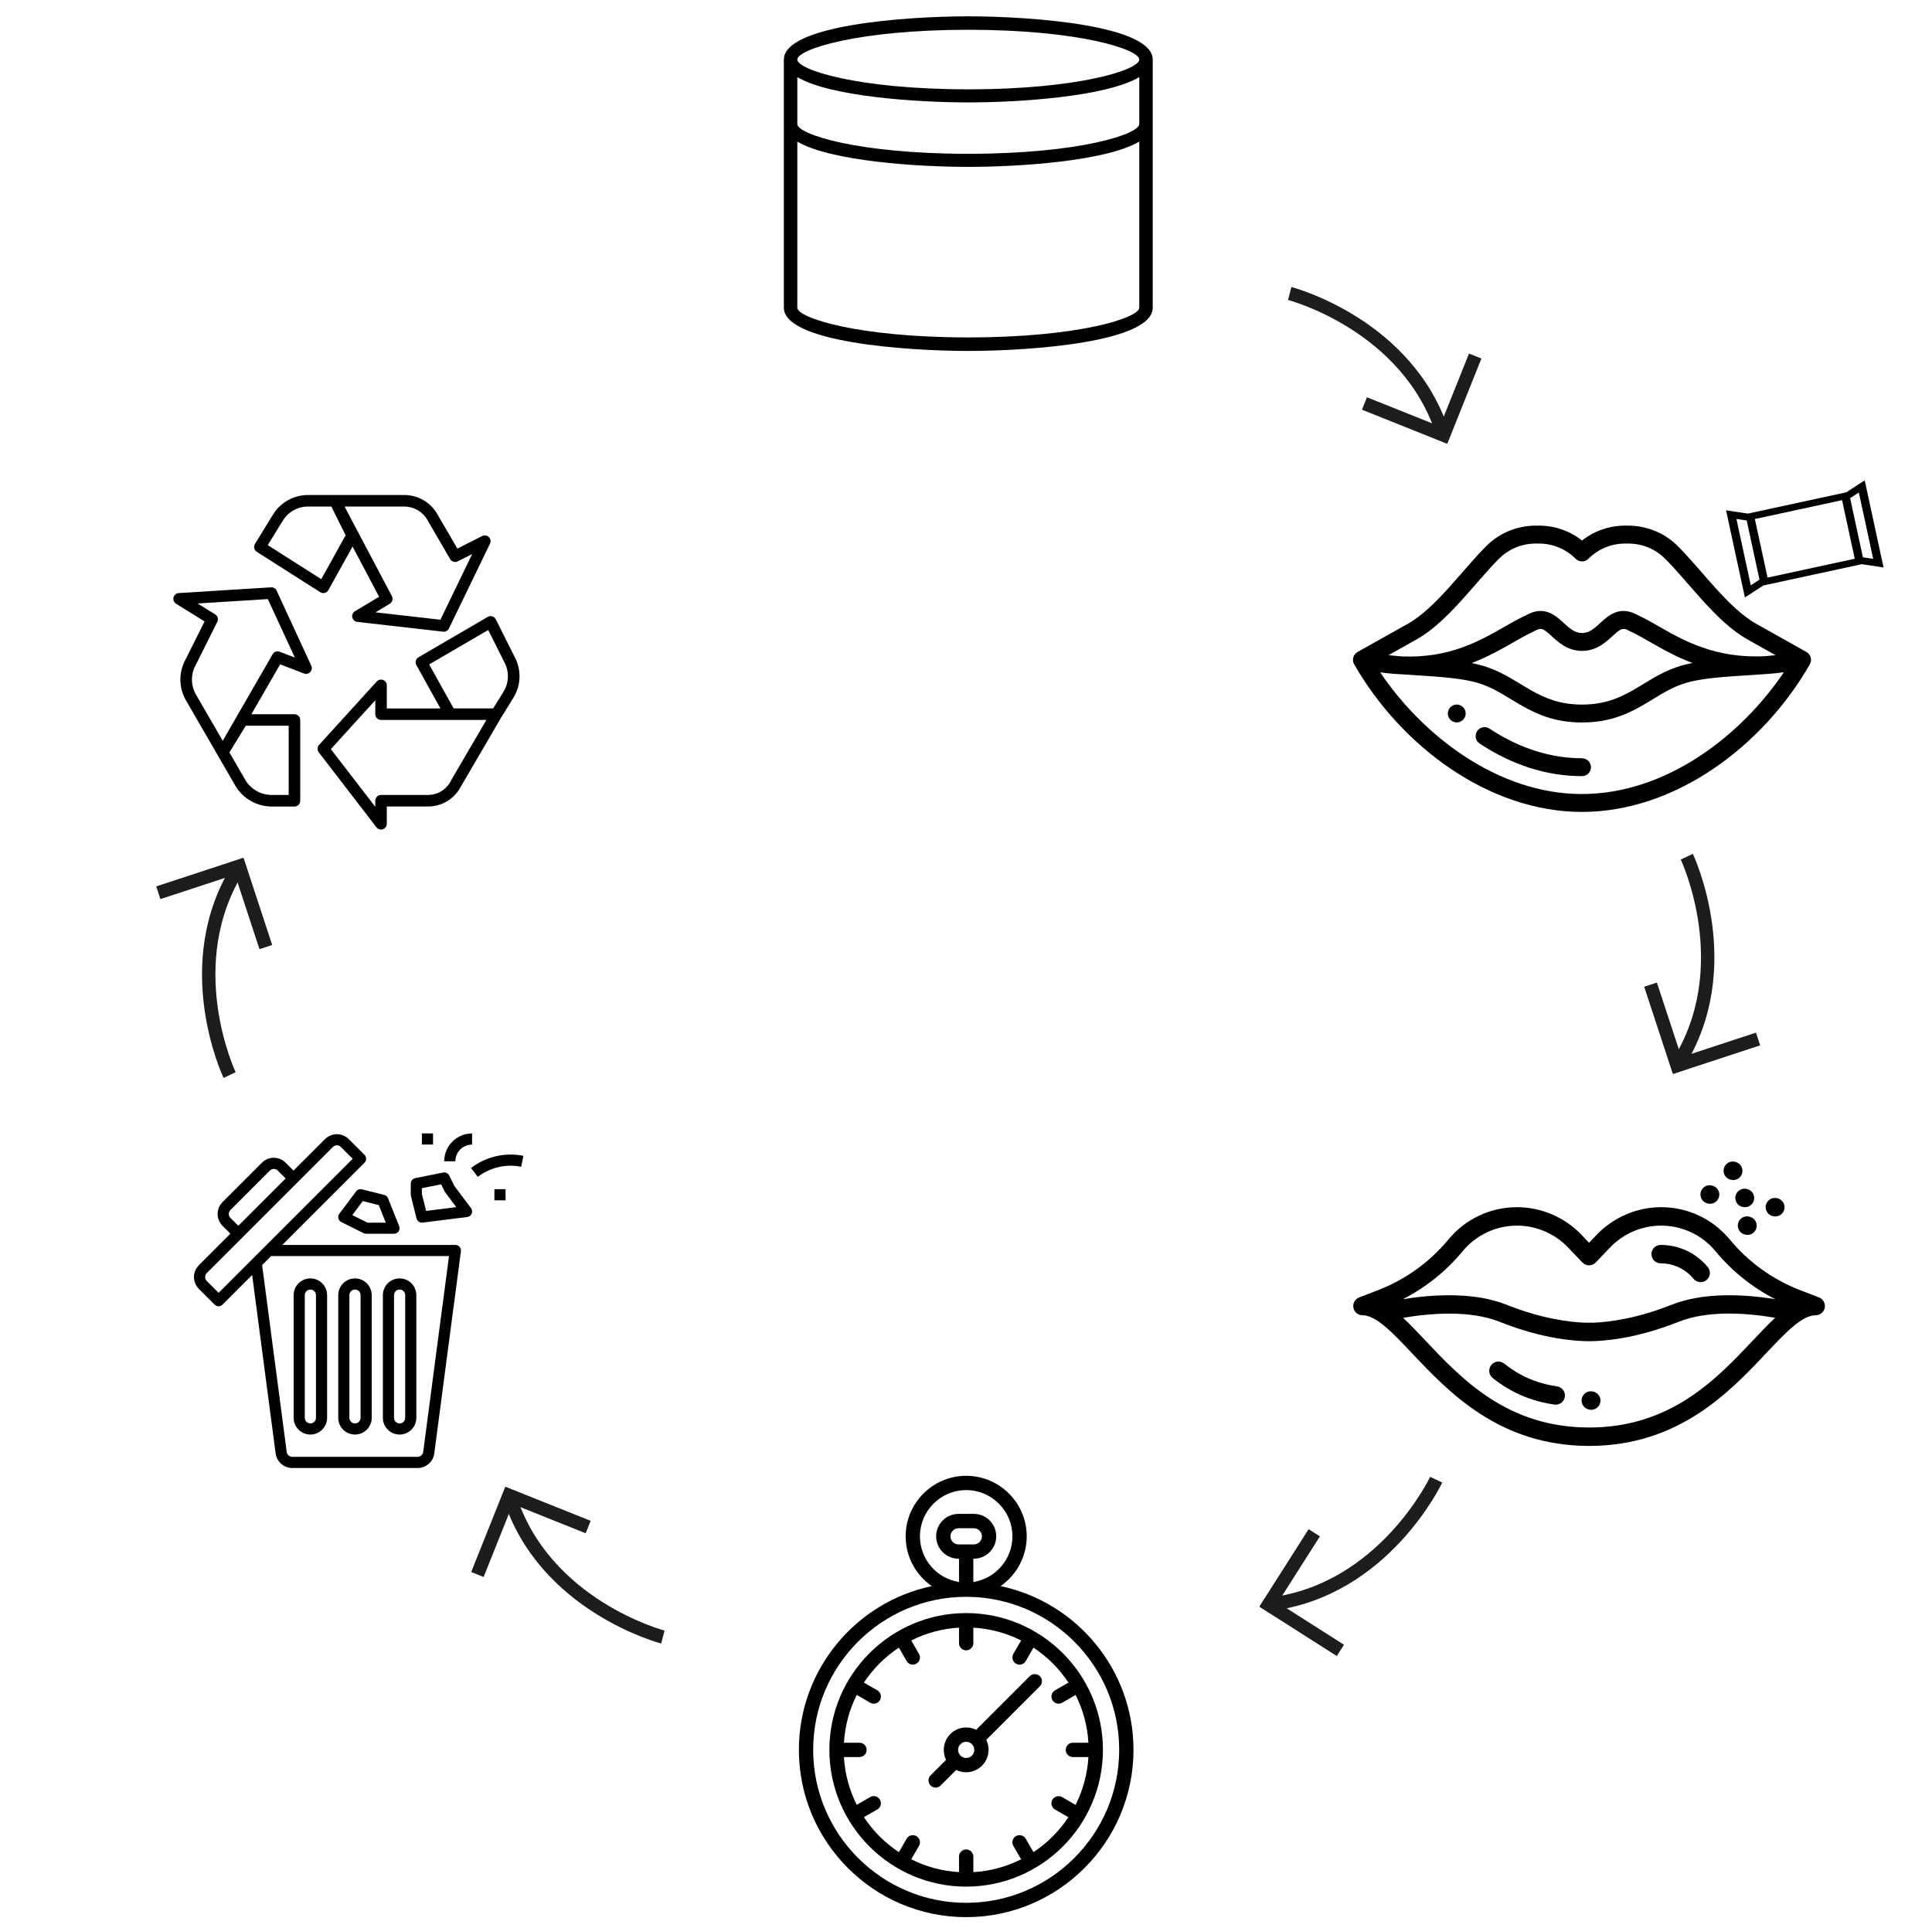 <?xml version="1.0" encoding="UTF-8"?>
<svg xmlns="http://www.w3.org/2000/svg" id="Layer_1" data-name="Layer 1" viewBox="0 0 577.41 576.19">
  <defs>
    <style>
      .cls-1 {
        fill: none;
        stroke: #1d1d1b;
        stroke-miterlimit: 10;
        stroke-width: 4px;
      }

      .cls-2 {
        fill: #000001;
      }

      .cls-3 {
        fill: #010101;
      }
    </style>
  </defs>
  <path class="cls-3" d="m289.39,4.88c-19.02,0-55.12,2.68-55.12,12.93v74.15c0,10.24,36.1,12.93,55.12,12.93s55.12-2.68,55.12-12.93V17.81c0-10.24-36.1-12.93-55.12-12.93Zm51.1,87.07c0,3.05-18.05,8.9-51.1,8.9s-51.1-5.85-51.1-8.9v-49.63c9.88,5.85,35.85,7.56,51.1,7.56s41.22-1.71,51.1-7.56v49.63h0Zm0-54.88c0,3.05-18.05,8.9-51.1,8.9s-51.1-5.85-51.1-8.9v-14.02c9.88,5.85,35.85,7.56,51.1,7.56s41.22-1.71,51.1-7.56v14.02Zm-51.1-10.37c-33.05,0-51.1-5.85-51.1-8.9s18.05-8.9,51.1-8.9,51.1,5.85,51.1,8.9-18.05,8.9-51.1,8.9Z"></path>
  <g>
    <path class="cls-3" d="m435.37,210.58c-1.48,0-2.67,1.2-2.67,2.67s1.2,2.67,2.67,2.67,2.67-1.2,2.67-2.67c0-1.48-1.2-2.67-2.67-2.67Z"></path>
    <path class="cls-3" d="m472.81,226.63c-9.45,0-18.75-2.98-27.66-8.86-1.23-.81-2.89-.47-3.7.76-.81,1.23-.47,2.89.76,3.7,9.79,6.47,20.09,9.75,30.61,9.75,1.48,0,2.67-1.2,2.67-2.67s-1.2-2.67-2.67-2.67Z"></path>
    <path class="cls-2" d="m539.9,194.88l-15.19-8.53c-8.23-4.7-16.11-15.96-23.27-23.12-6.92-6.92-15.32-6.06-15.72-6.13-4.74,0-9.24,1.57-12.91,4.45-3.67-2.89-8.17-4.45-12.91-4.45-.42.08-8.78-.81-15.72,6.13-7.13,7.14-15.04,18.42-23.25,23.11l-15.21,8.54c-1.3.73-1.74,2.38-1.01,3.66,13.94,24.34,40.13,44.13,68.1,44.13s54.15-19.77,68.1-44.13c.73-1.28.28-2.94-1.01-3.66Zm-116.33-3.88c9.25-5.29,17.26-16.84,24.4-23.98,5.26-5.26,11.54-4.49,11.94-4.56,4.16,0,8.08,1.62,11.02,4.56.5.5,1.18.78,1.89.78s1.39-.28,1.89-.78c2.94-2.94,6.86-4.56,11.02-4.56.41.07,6.68-.7,11.94,4.56,7.13,7.13,15.14,18.69,24.41,23.99l8.58,4.82c-.92.1-1.91.19-3,.28-14.94.84-24.74-4.78-31.89-8.89-4.88-2.8-4.56-2.47-6.84-3.65-5.05-2.53-8.31.47-10.69,2.66-1.74,1.59-3.23,2.97-5.43,2.97s-3.69-1.38-5.43-2.97c-2.38-2.19-5.64-5.18-10.69-2.66-2.58,1.35-1.97.85-7.19,3.84-7.3,4.18-16.38,9.39-30.58,8.78-1.46-.11-2.76-.23-3.96-.36l8.6-4.83Zm82.25,7.16c-1.64.32-3.2.72-4.65,1.21-10.38,3.52-15.21,11.22-28.36,11.22s-18.08-7.7-28.44-11.22c-1.41-.48-2.94-.87-4.54-1.19,4.88-1.85,8.9-4.16,12.35-6.13,4.99-2.86,4.62-2.5,6.92-3.7,1.6-.8,2.27-.4,4.67,1.81,2.01,1.85,4.77,4.38,9.05,4.38s7.03-2.53,9.05-4.38c2.41-2.21,3.07-2.61,4.67-1.81,2.37,1.24,1.82.78,6.57,3.51,3.54,2.03,7.69,4.41,12.72,6.3Zm-33.01,39.17c-25.2,0-47.66-17.55-60.32-36.38,2.05.29,4.08.48,6.05.57.02,0,.04,0,.06,0,8.19.62,17.83.79,24.05,2.91,9.31,3.16,15.25,11.51,30.16,11.51s20.72-8.34,30.08-11.51c6.49-2.2,16.39-2.27,25.16-2.99h0c1.67-.1,3.37-.27,5.08-.51-12.65,18.84-35.12,36.39-60.32,36.39Z"></path>
  </g>
  <path class="cls-3" d="m551.78,147.15l-29.41,6.36-6.51-.98,5.63,26.04,5.52-3.58,29.41-6.36,6.51.98-5.63-26.04-5.52,3.58Zm-27.31,7.98l26.06-5.64,3.79,17.51-26.06,5.64-3.79-17.51Zm-5.51-.02l3.07.46,3.82,17.68-2.6,1.69-4.29-19.83Zm40.87,11.92l-3.07-.46-3.82-17.68,2.6-1.69,4.29,19.83Z"></path>
  <g>
    <path class="cls-3" d="m543.64,387.78l-5.63-2.17c-8.19-3.15-15.47-8.39-21.05-15.15-5.07-6.14-12.54-9.65-20.5-9.65-7.23,0-14.24,3-19.24,8.23l-2.3,2.41-2.3-2.41c-4.99-5.23-12-8.23-19.24-8.23-7.96,0-15.43,3.52-20.5,9.66-5.59,6.76-12.87,12-21.05,15.15l-5.63,2.17c-1.24.48-1.96,1.77-1.72,3.07.24,1.3,1.38,2.25,2.71,2.25,4.09,0,9.03,5.23,14.75,11.29,11.05,11.71,26.17,27.73,52.93,27.77h.1c26.75-.03,41.88-16.06,52.93-27.77,5.72-6.06,10.66-11.29,14.75-11.29,1.33,0,2.46-.95,2.71-2.25.24-1.3-.48-2.6-1.72-3.07Zm-19.74,12.84c-10.94,11.6-24.56,26.03-48.97,26.04-24.41-.01-38.03-14.44-48.97-26.04-2.34-2.48-4.52-4.78-6.62-6.74,8.03-1.37,19.93-2.38,28.94,1.22,12.98,5.2,22.89,5.77,26.62,5.77h.07c3.74,0,13.64-.57,26.62-5.77,8.95-3.58,20.67-2.65,28.94-1.23-2.11,1.96-4.28,4.26-6.62,6.75Zm-24.36-10.63c-10.68,4.27-19.15,5.18-23.19,5.34-.02,0-.03,0-.05,0h-2.73s-.03,0-.05,0c-4.04-.16-12.52-1.06-23.2-5.34-9.86-3.95-22.36-3.08-31.04-1.68,6.84-3.51,12.94-8.39,17.85-14.33,4.02-4.87,9.95-7.66,16.26-7.66,5.73,0,11.29,2.38,15.25,6.53l4.29,4.49c.52.54,1.24.85,1.99.85s1.47-.31,1.99-.85l4.29-4.49c3.96-4.15,9.52-6.53,15.25-6.53,6.31,0,12.24,2.79,16.26,7.66,4.91,5.95,11.01,10.82,17.85,14.33-8.9-1.44-21.24-2.23-31.03,1.69Z"></path>
    <path class="cls-3" d="m510.4,378.72c-3.48-4.22-8.62-6.63-14.09-6.63-1.52,0-2.75,1.23-2.75,2.75s1.23,2.75,2.75,2.75c3.82,0,7.41,1.69,9.84,4.63.54.66,1.33,1,2.12,1,.62,0,1.24-.21,1.75-.63,1.17-.97,1.34-2.7.37-3.88Z"></path>
    <path class="cls-3" d="m465.34,414.36c-5.99-.86-11.16-3.08-15.79-6.8-1.19-.95-2.92-.76-3.87.43-.95,1.19-.76,2.92.43,3.87,5.43,4.35,11.47,6.95,18.46,7.95.13.02.26.03.39.03,1.35,0,2.53-.99,2.72-2.36.22-1.5-.83-2.9-2.34-3.11Z"></path>
    <path class="cls-3" d="m475.97,415.88l-.14-.02c-1.51-.22-2.9.83-3.12,2.34-.22,1.51.83,2.9,2.34,3.12l.14.02c.13.02.26.03.39.03,1.35,0,2.53-.99,2.72-2.36.22-1.51-.83-2.9-2.34-3.12Z"></path>
    <path class="cls-3" d="m521.91,355.33l-.14-.02c-1.51-.22-2.9.83-3.12,2.34-.22,1.51.83,2.9,2.34,3.12l.14.02c.13.02.26.03.39.03,1.35,0,2.53-.99,2.72-2.36.22-1.51-.83-2.9-2.34-3.12Z"></path>
    <path class="cls-3" d="m530.98,358.09l-.14-.02c-1.51-.22-2.9.83-3.12,2.34-.22,1.51.83,2.9,2.34,3.12l.14.02c.13.02.26.03.39.03,1.35,0,2.53-.99,2.72-2.36.22-1.51-.83-2.9-2.34-3.12Z"></path>
    <path class="cls-3" d="m522.66,363.6l-.14-.02c-1.51-.22-2.9.83-3.12,2.34-.22,1.51.83,2.9,2.34,3.12l.14.02c.13.02.26.03.39.03,1.35,0,2.53-.99,2.72-2.36.22-1.51-.83-2.9-2.34-3.12Z"></path>
    <path class="cls-3" d="m518.4,347.21l-.14-.02c-1.51-.22-2.9.83-3.12,2.34-.22,1.51.83,2.9,2.34,3.12l.14.02c.13.02.26.03.39.03,1.35,0,2.53-.99,2.72-2.36.22-1.51-.83-2.9-2.34-3.12Z"></path>
    <path class="cls-3" d="m511.49,354.3l-.14-.02c-1.51-.22-2.9.83-3.12,2.34-.22,1.51.83,2.9,2.34,3.12l.14.02c.13.02.26.03.39.03,1.35,0,2.53-.99,2.72-2.36.22-1.51-.83-2.9-2.34-3.12Z"></path>
  </g>
  <g>
    <path class="cls-3" d="m299.03,474.07c4.72-3.27,7.82-8.72,7.82-14.88,0-9.98-8.12-18.09-18.09-18.09s-18.09,8.12-18.09,18.09c0,6.16,3.1,11.61,7.82,14.88-22.66,4.75-39.73,24.89-39.73,48.94,0,27.57,22.43,50,50,50s50-22.43,50-50c0-24.05-17.07-44.19-39.73-48.94Zm-12.55-12.46c-1.34,0-2.42-1.09-2.42-2.42s1.09-2.42,2.42-2.42h4.56c1.34,0,2.42,1.09,2.42,2.42s-1.09,2.42-2.42,2.42h-4.56Zm-11.54-2.42c0-7.62,6.2-13.82,13.82-13.82s13.82,6.2,13.82,13.82c0,6.89-5.07,12.62-11.68,13.65v-6.96h.14c3.69,0,6.7-3,6.7-6.7s-3-6.7-6.7-6.7h-4.56c-3.69,0-6.7,3-6.7,6.7s3,6.7,6.7,6.7h.14v6.96c-6.61-1.03-11.68-6.76-11.68-13.65Zm13.82,109.54c-25.21,0-45.73-20.51-45.73-45.73s20.51-45.73,45.73-45.73,45.73,20.51,45.73,45.73-20.51,45.73-45.73,45.73Z"></path>
    <path class="cls-3" d="m288.75,482.13c-22.54,0-40.88,18.34-40.88,40.88s18.34,40.88,40.88,40.88,40.88-18.34,40.88-40.88-18.34-40.88-40.88-40.88Zm20.12,71.45l-2.31-4.01c-.59-1.02-1.9-1.37-2.92-.78-1.02.59-1.37,1.9-.78,2.92l2.32,4.01c-4.34,2.19-9.17,3.54-14.28,3.83v-4.64c0-1.18-.96-2.14-2.14-2.14s-2.14.96-2.14,2.14v4.64c-5.11-.3-9.94-1.64-14.28-3.83l2.32-4.01c.59-1.02.24-2.33-.78-2.92-1.02-.59-2.33-.24-2.92.78l-2.31,4.01c-4.15-2.74-7.71-6.3-10.45-10.45l4.01-2.31c1.02-.59,1.37-1.9.78-2.92-.59-1.02-1.9-1.37-2.92-.78l-4.01,2.32c-2.19-4.34-3.54-9.17-3.83-14.28h4.64c1.18,0,2.14-.96,2.14-2.14s-.96-2.14-2.14-2.14h-4.64c.3-5.11,1.64-9.94,3.83-14.28l4.01,2.32c.34.19.7.29,1.07.29.74,0,1.46-.38,1.85-1.07.59-1.02.24-2.33-.78-2.92l-4.01-2.31c2.74-4.15,6.3-7.71,10.45-10.45l2.31,4.01c.4.69,1.11,1.07,1.85,1.07.36,0,.73-.09,1.07-.29,1.02-.59,1.37-1.9.78-2.92l-2.32-4.01c4.34-2.19,9.17-3.54,14.28-3.83v4.64c0,1.18.96,2.14,2.14,2.14s2.14-.96,2.14-2.14v-4.64c5.11.3,9.94,1.64,14.28,3.83l-2.32,4.01c-.59,1.02-.24,2.33.78,2.92.34.19.7.29,1.07.29.74,0,1.46-.38,1.85-1.07l2.31-4.01c4.15,2.74,7.71,6.3,10.45,10.45l-4.01,2.31c-1.02.59-1.37,1.9-.78,2.92.4.69,1.11,1.07,1.85,1.07.36,0,.73-.09,1.07-.29l4.01-2.32c2.19,4.34,3.54,9.17,3.83,14.28h-4.64c-1.18,0-2.14.96-2.14,2.14s.96,2.14,2.14,2.14h4.64c-.3,5.12-1.65,9.96-3.84,14.3l-4.01-2.32c-1.02-.59-2.33-.24-2.92.78-.59,1.02-.24,2.33.78,2.92l4,2.31c-2.74,4.14-6.3,7.7-10.44,10.44Z"></path>
    <path class="cls-3" d="m307.76,500.99l-15.95,15.95s-.05.05-.07.08c-.9-.45-1.91-.7-2.98-.7-3.69,0-6.7,3-6.7,6.7,0,1.07.25,2.08.7,2.98-.03.02-.05.04-.08.07l-4.56,4.56c-.83.83-.83,2.19,0,3.02.42.42.96.63,1.51.63s1.09-.21,1.51-.63l4.56-4.56s.05-.05.07-.08c.9.45,1.91.7,2.98.7,3.69,0,6.7-3,6.7-6.7,0-1.07-.25-2.08-.7-2.98.03-.02.05-.04.08-.07l15.95-15.95c.83-.83.83-2.19,0-3.02-.83-.83-2.19-.83-3.02,0Zm-19,24.45c-1.34,0-2.42-1.09-2.42-2.42s1.09-2.42,2.42-2.42,2.42,1.09,2.42,2.42-1.09,2.42-2.42,2.42Z"></path>
  </g>
  <g>
    <path class="cls-3" d="m136.09,372.1h-51.74l24.58-24.58c.31-.31.49-.74.49-1.18s-.17-.87-.49-1.18l-4.71-4.71c-1.94-1.94-5.13-1.94-7.07,0l-7.22,7.22,2.44,2.27,7.14-7.14c.65-.65,1.71-.65,2.36,0l3.54,3.54-40.07,40.07-3.54-3.54c-.32-.31-.49-.73-.49-1.18s.17-.86.49-1.18l30.57-30.57-2.36-2.36-2.29,2.29-2.36-2.36c-1.95-1.95-5.12-1.95-7.07,0l-11.79,11.79c-1.95,1.95-1.95,5.12,0,7.07l2.36,2.36-9.29,9.29c-.82.82-1.42,1.87-1.56,3.03-.19,1.57.33,3.09,1.42,4.18l4.71,4.71c.31.31.74.49,1.18.49s.87-.17,1.18-.49l8.86-8.86,7.02,53.34c.33,2.48,2.46,4.35,4.96,4.35h37.49c2.5,0,4.63-1.87,4.96-4.35l5.76-43.77-3.31-.44-5.76,43.77c-.11.83-.82,1.45-1.65,1.45h-37.49c-.83,0-1.54-.62-1.65-1.45l-7.35-55.87,2.68-2.68h53.17l-1.96,14.93,3.31.42,2.21-16.8c.06-.48-.08-.95-.4-1.32-.32-.36-.78-.57-1.25-.57h0Zm-67.22-8.08c-.65-.65-.65-1.71,0-2.36l11.78-11.79c.65-.65,1.71-.65,2.36,0l2.36,2.36-14.14,14.14-2.36-2.35Z"></path>
    <path class="cls-3" d="m101.09,387.1v36.67c0,2.76,2.24,5,5,5s5-2.24,5-5v-36.67c0-2.76-2.24-5-5-5s-5,2.24-5,5Zm6.67,0v36.67c0,.92-.75,1.67-1.67,1.67s-1.67-.75-1.67-1.67v-36.67c0-.92.75-1.67,1.67-1.67s1.67.75,1.67,1.67Z"></path>
    <path class="cls-3" d="m87.76,387.1v36.67c0,2.76,2.24,5,5,5s5-2.24,5-5v-36.67c0-2.76-2.24-5-5-5s-5,2.24-5,5Zm6.67,0v36.67c0,.92-.75,1.67-1.67,1.67s-1.67-.75-1.67-1.67v-36.67c0-.92.75-1.67,1.67-1.67s1.67.75,1.67,1.67Z"></path>
    <path class="cls-3" d="m114.43,387.1v36.67c0,2.76,2.24,5,5,5s5-2.24,5-5v-36.67c0-2.76-2.24-5-5-5s-5,2.24-5,5Zm6.67,0v36.67c0,.92-.75,1.67-1.67,1.67s-1.67-.75-1.67-1.67v-36.67c0-.92.75-1.67,1.67-1.67s1.67.75,1.67,1.67Z"></path>
    <path class="cls-3" d="m114.83,357.15l-6.67-1.67c-.65-.16-1.34.08-1.74.62l-5,6.67c-.3.39-.4.9-.29,1.38.11.48.43.89.88,1.11l6.67,3.33c.23.12.49.17.74.17h8.33c.55,0,1.07-.28,1.38-.73s.37-1.04.17-1.55l-3.33-8.33c-.2-.5-.63-.87-1.14-1h0Zm-5.01,8.28l-4.53-2.26,3.14-4.18,4.77,1.19,2.1,5.26h-5.48Z"></path>
    <path class="cls-3" d="m135.85,354.55l-1.6-3.2c-.34-.67-1.09-1.04-1.82-.89l-8.33,1.67c-.78.16-1.34.84-1.34,1.63v3.33c0,.14.02.27.05.41l1.67,6.67c.19.75.86,1.26,1.62,1.26.07,0,.14,0,.21-.01l13.33-1.67c.59-.07,1.1-.46,1.33-1s.15-1.18-.2-1.65l-4.91-6.55Zm-8.5,7.38l-1.26-5.04v-1.76l5.74-1.15,1.1,2.2c.05.09.1.17.16.25l3.28,4.37-9.02,1.13Z"></path>
    <path class="cls-3" d="m126.09,338.76h3.33v3.33h-3.33v-3.33Z"></path>
    <path class="cls-3" d="m140.77,349.11l2.03,2.64c3.68-2.83,8.41-3.93,12.97-3.02l.66-3.27c-5.51-1.1-11.21.23-15.66,3.65Z"></path>
    <path class="cls-3" d="m147.76,355.43h3.33v3.33h-3.33v-3.33Z"></path>
    <path class="cls-3" d="m132.76,347.1h3.33c0-2.76,2.24-5,5-5v-3.33c-4.6,0-8.33,3.74-8.33,8.33Z"></path>
  </g>
  <g>
    <path class="cls-3" d="m145.66,160.19c-.48-.23-1.05-.23-1.53.01l-7.43,3.77-5.82-9.99c-1.99-3.73-5.88-6.05-10.11-6.03h-28.74c-4.29.01-8.27,2.26-10.49,5.93l-5.34,8.69c-.49.8-.25,1.85.54,2.36l18.97,12.07c.28.18.6.27.92.27.14,0,.29-.02.42-.05.46-.12.85-.42,1.08-.83l7.24-13.03,7.93,15-7.22,4.33c-.63.38-.96,1.12-.8,1.84.16.72.76,1.26,1.49,1.35l25.66,2.92c.06,0,.13.01.19.01.66,0,1.26-.38,1.55-.97l12.27-25.33c.42-.86.06-1.89-.8-2.3Zm-49.65,12.91l-15.99-10.17,4.47-7.26c1.6-2.64,4.45-4.26,7.54-4.27h7l4.27,8.58-7.29,13.12Zm35.61,12.13l-19.39-2.21,4.26-2.56c.78-.47,1.06-1.47.64-2.28l-14.16-26.78h17.81c2.99,0,5.74,1.66,7.13,4.31l6.63,11.4c.46.79,1.46,1.08,2.27.67l4.32-2.19-9.51,19.64Z"></path>
    <path class="cls-3" d="m153.75,196.23l-5.57-11.13c-.43-.85-1.46-1.2-2.31-.77-.03.02-.07.04-.1.05l-20.69,12.07c-.81.47-1.09,1.51-.64,2.33l7.19,12.96h-16.03v-6.9c0-.95-.77-1.72-1.72-1.72-.49,0-.95.2-1.28.56l-17.24,18.97c-.56.62-.6,1.55-.09,2.21l17.24,22.41c.58.75,1.66.89,2.42.31.42-.33.67-.83.67-1.36v-5.17h12.07c4.25.1,8.18-2.24,10.11-6.03l12.07-20.68,3.59-5.79c2.32-3.75,2.44-8.45.32-12.31Zm-18.97,37.09c-1.33,2.7-4.11,4.37-7.11,4.28h-13.79c-.95,0-1.72.77-1.72,1.72v1.83l-13.28-17.25,13.28-14.6v4.16c0,.95.77,1.72,1.72,1.72h31.48l-10.58,18.13Zm15.71-26.58l-3.1,5h-11.81l-7.31-13.15,17.64-10.29,4.78,9.55c1.54,2.78,1.47,6.18-.21,8.89Z"></path>
    <path class="cls-3" d="m93.02,198.95l-10.34-22.41c-.3-.65-.96-1.05-1.67-1l-27.59,1.72c-.95.06-1.67.88-1.61,1.83.03.56.34,1.06.81,1.36h0s8.52,5.29,8.52,5.29l-5.69,11.39c-2.06,3.75-2.05,8.29.03,12.03l9.59,16.57,5.25,9.09c2.25,3.83,6.35,6.2,10.79,6.24h6.9c.95,0,1.72-.77,1.72-1.72v-24.14c0-.95-.77-1.72-1.72-1.72h-12.88l8.6-14.92,7.11,2.74c.89.34,1.89-.1,2.23-.99.17-.43.15-.92-.04-1.34Zm-6.74,17.96v20.69h-5.17c-3.21-.03-6.17-1.74-7.81-4.51l-4.73-8.2,4.88-7.98h12.83Zm-2.69-22.12c-.79-.3-1.69.01-2.11.75l-14.91,25.88-8.1-13.99c-1.49-2.72-1.47-6.01.06-8.71l6.41-12.85c.4-.8.13-1.77-.63-2.24l-5.27-3.26,21.01-1.31,8.07,17.48-4.52-1.74Z"></path>
  </g>
  <g>
    <path class="cls-1" d="m431.31,129.88c-10.3-32.93-45.86-42.16-45.86-42.16"></path>
    <g>
      <line class="cls-1" x1="430.72" y1="131.82" x2="440.89" y2="106.41"></line>
      <line class="cls-1" x1="433.19" y1="130.76" x2="407.79" y2="120.6"></line>
    </g>
  </g>
  <g>
    <path class="cls-1" d="m379.31,479.52c34.27-4.02,49.92-37.26,49.92-37.26"></path>
    <g>
      <line class="cls-1" x1="377.52" y1="478.59" x2="400.6" y2="493.28"></line>
      <line class="cls-1" x1="378.1" y1="481.21" x2="392.79" y2="458.13"></line>
    </g>
  </g>
  <g>
    <path class="cls-1" d="m152.25,447.13c10.3,32.93,45.86,42.16,45.86,42.16"></path>
    <g>
      <line class="cls-1" x1="152.84" y1="445.19" x2="142.68" y2="470.6"></line>
      <line class="cls-1" x1="150.37" y1="446.25" x2="175.78" y2="456.42"></line>
    </g>
  </g>
  <g>
    <path class="cls-1" d="m501.3,318.29c18.61-29.05,2.83-62.23,2.83-62.23"></path>
    <g>
      <line class="cls-1" x1="499.44" y1="319.08" x2="525.43" y2="310.54"></line>
      <line class="cls-1" x1="501.84" y1="320.3" x2="493.29" y2="294.3"></line>
    </g>
  </g>
  <g>
    <path class="cls-1" d="m71.45,259.09c-18.61,29.05-2.83,62.23-2.83,62.23"></path>
    <g>
      <line class="cls-1" x1="73.31" y1="258.29" x2="47.32" y2="266.83"></line>
      <line class="cls-1" x1="70.91" y1="257.08" x2="79.45" y2="283.07"></line>
    </g>
  </g>
</svg>

